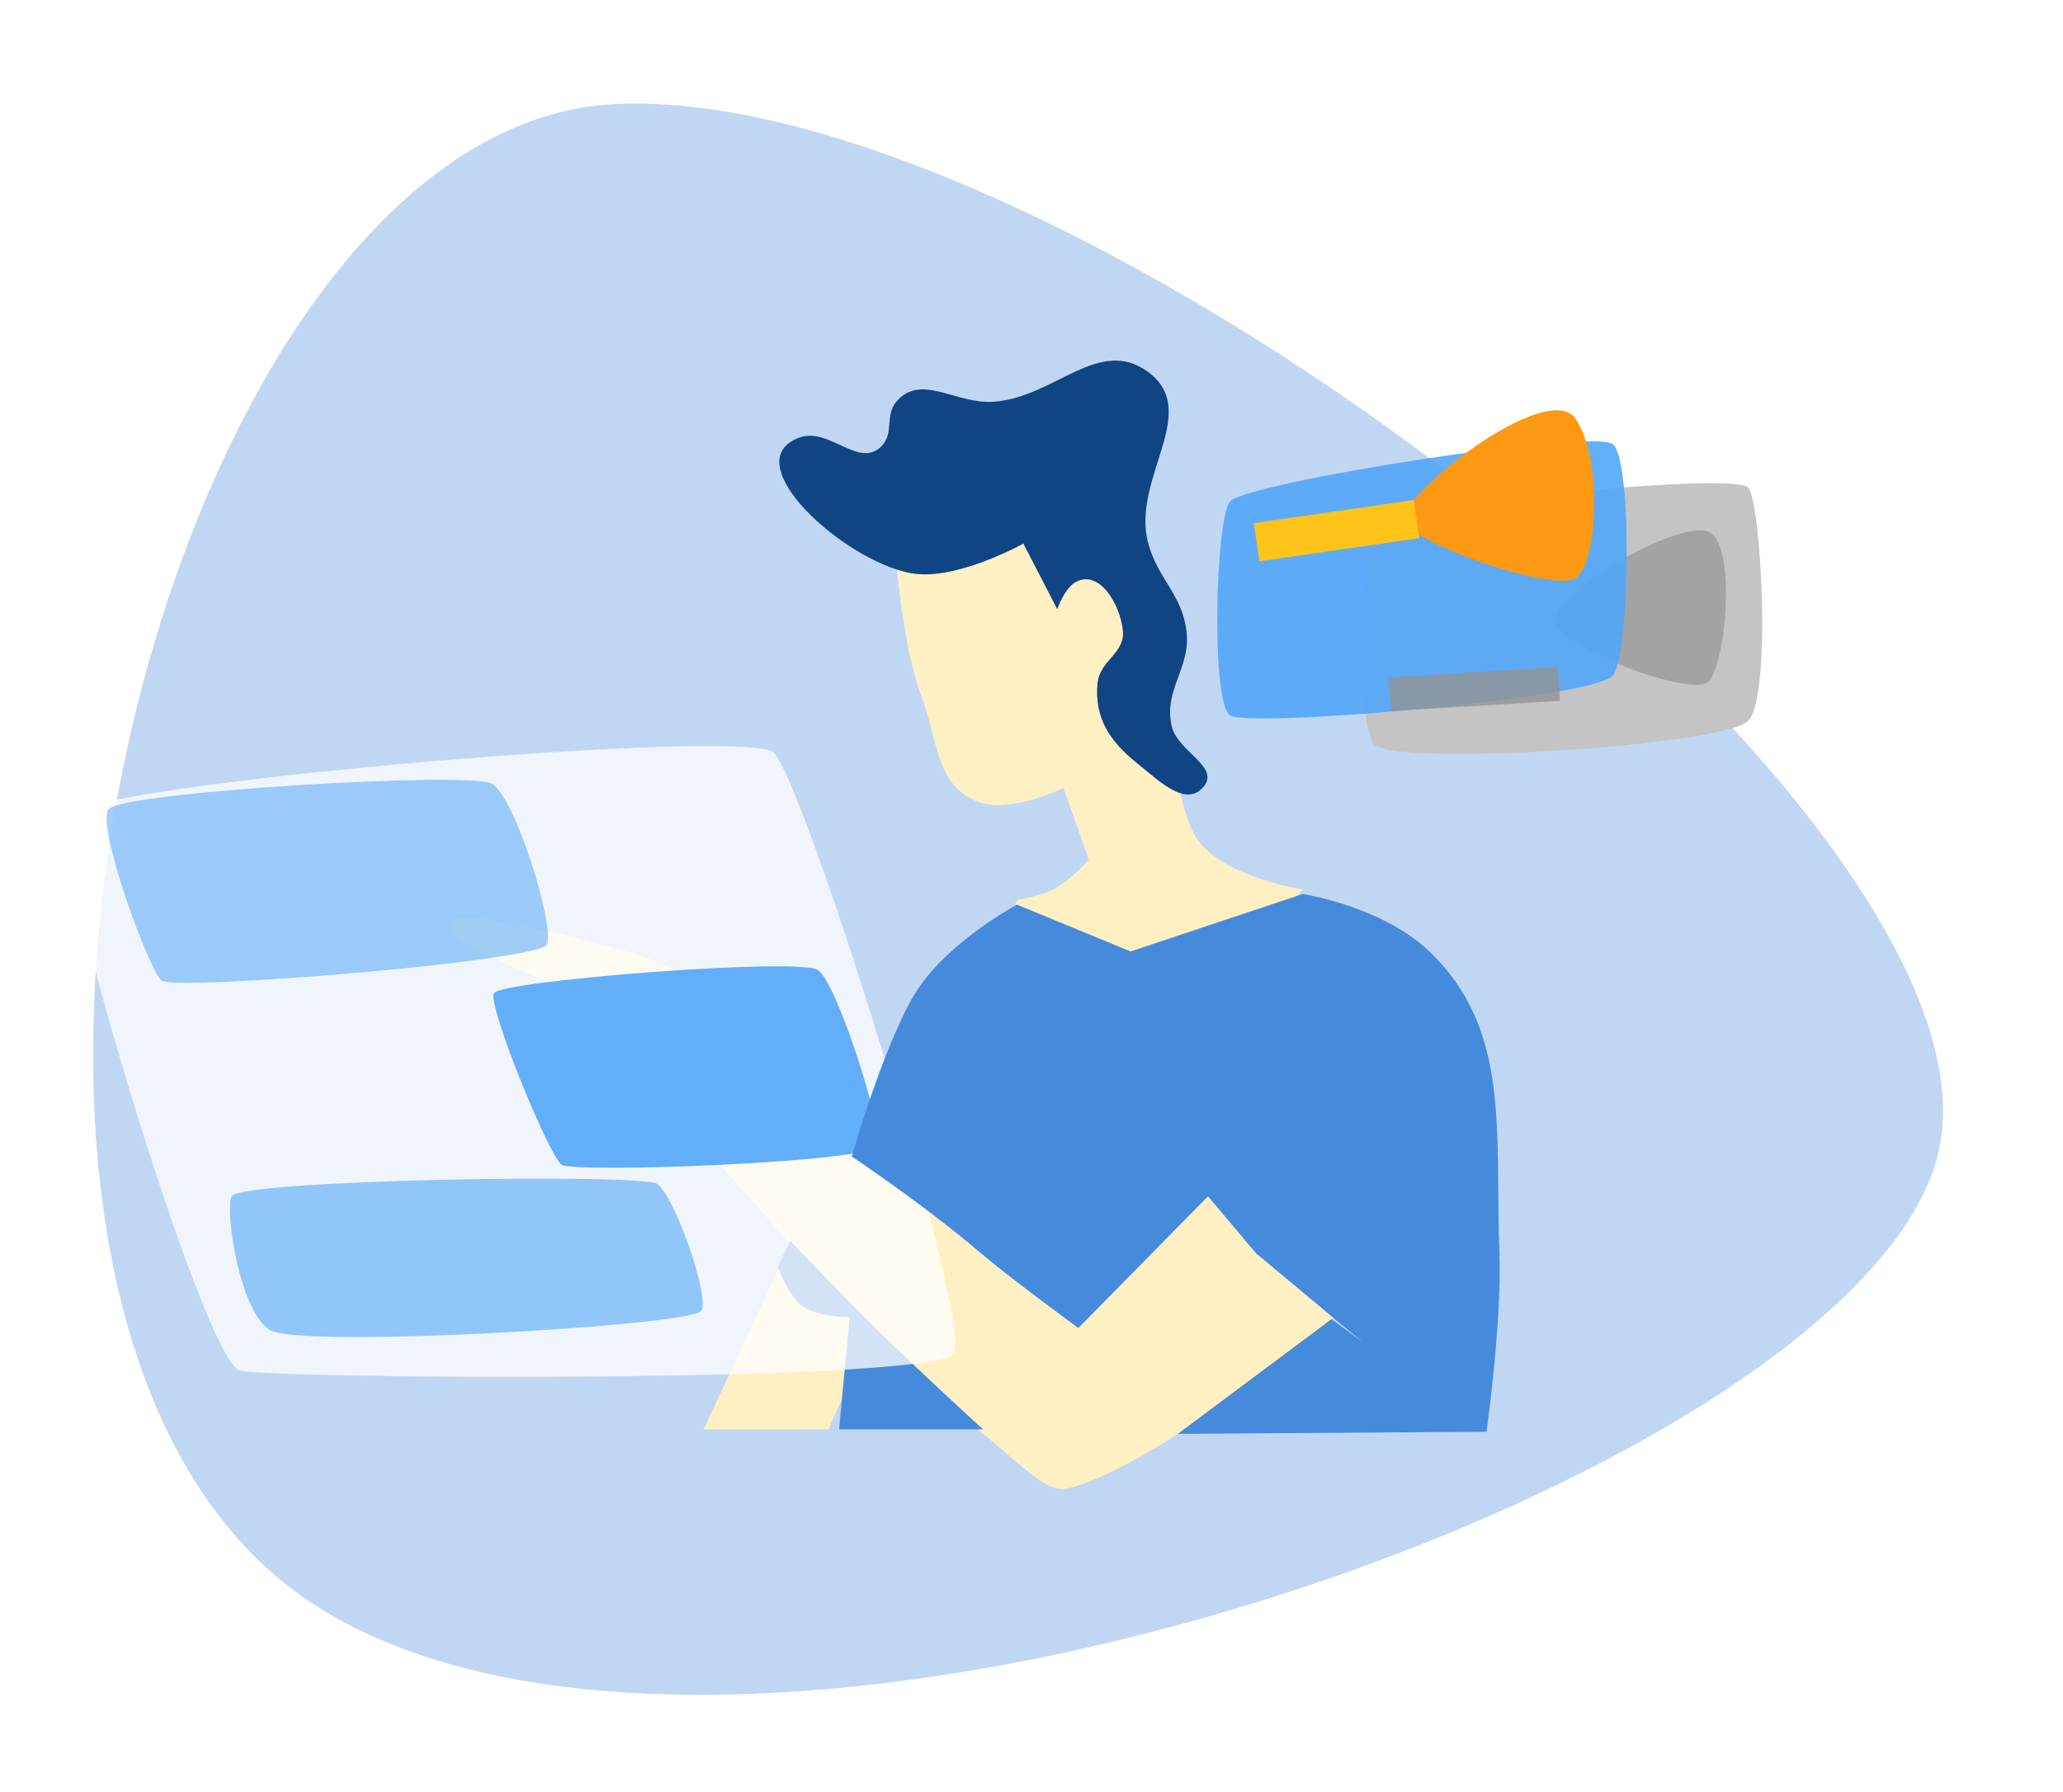 <svg width="921" height="800" viewBox="0 0 921 800" fill="none" xmlns="http://www.w3.org/2000/svg">
<g clip-path="url(#clip0)">
<path d="M122.643 703.316C-47.584 556.79 73.041 57.051 273.981 46.502C474.921 35.953 898.519 362.37 865.642 513.523C832.764 664.677 292.87 849.843 122.643 703.316Z" fill="#C0D7F3"/>
<path d="M369.864 638.241L388.769 595.705L348.123 565.457L314.094 638.241H369.864Z" fill="#FFF0C3"/>
<g filter="url(#filter0_d)">
<path d="M525.833 638.246C544.738 625.962 596.727 585.312 596.727 585.312L599.562 573.969L545.683 524.816L478.57 584.367L410.512 510.637L380.264 514.418L329.221 473.773C329.221 473.773 314.096 445.415 304.644 434.072C295.191 422.729 215.79 407.602 210.119 407.605C204.451 407.608 203.503 408.553 202.559 409.493L202.557 409.495C201.612 410.437 200.666 412.328 202.557 416.112C204.447 419.897 247.929 437.853 247.929 437.853C247.929 437.853 242.257 463.375 247.929 473.773C253.6 484.17 304.644 499.294 304.644 499.294L352.852 553.174C352.852 553.174 401.697 609.085 438.87 638.246C451.767 648.364 464.392 661.881 472.899 662.823C481.406 663.765 506.928 650.531 525.833 638.246Z" fill="#FFF0C3"/>
</g>
<path d="M541.902 432.176C559.579 421.477 581.603 397.201 581.603 397.201C581.603 397.201 545.65 391.581 534.34 374.515C528.148 365.172 525.833 347.103 525.833 347.103L504.092 307.403L511.654 286.607L489.913 248.797L474.789 263.921C474.789 263.921 468.946 247.097 460.61 240.29C442.043 225.128 400.114 250.687 400.114 250.687C400.114 250.687 403.026 288.674 411.457 311.184C418.877 330.994 417.792 351.95 437.924 358.446C451.844 362.938 474.789 351.829 474.789 351.829L486.132 383.968C486.132 383.968 477.328 393.553 470.063 397.201C464.217 400.137 453.994 401.928 453.994 401.928C453.994 401.928 450.623 409.802 450.213 415.161C448.552 436.84 471.253 447.819 492.749 451.081C513.082 454.167 524.307 442.825 541.902 432.176Z" fill="#FFF0C4"/>
<g filter="url(#filter1_d)">
<path d="M523.038 322.015C525.614 333.789 545.053 340.269 537.217 349.427C529.322 358.653 517.41 346.596 507.914 339.029C495.649 329.255 488.474 318.723 489.954 303.11C490.921 292.919 502.424 289.653 501.297 279.478C500.005 267.801 490.979 252.42 480.502 257.737C475.297 260.379 471.995 270.026 471.995 270.026L456.871 240.723C456.871 240.723 426.681 257.582 406.772 253.956C376.594 248.461 327.968 204.272 356.674 193.46C370.217 188.359 383.382 207.551 393.539 197.241C399.274 191.421 394.898 183.646 400.156 177.391C411.082 164.393 426.701 178.619 443.637 177.391C471.004 175.407 490.612 147.799 512.64 164.158C536.646 181.984 504.746 211.883 512.64 240.723C517.005 256.666 527.477 263.093 529.655 279.478C531.87 296.143 519.446 305.592 523.038 322.015Z" fill="#104482"/>
</g>
<path d="M347.179 565.462L352.85 554.119C352.85 554.119 375.607 578.026 390.66 592.874C409.066 611.03 438.868 638.247 438.868 638.247H374.591L379.317 588.148C379.317 588.148 365.318 588.236 358.522 583.422C351.752 578.627 347.179 565.462 347.179 565.462Z" fill="#468ADC"/>
<g filter="url(#filter2_d)">
<path d="M107.087 607.995C123.157 611.775 416.184 613.67 425.637 600.435C435.089 587.199 358.524 343.328 345.29 331.984C332.057 320.64 37.138 346.161 29.576 360.34C22.014 374.519 91.018 604.216 107.087 607.995Z" fill="white" fill-opacity="0.76"/>
</g>
<g filter="url(#filter3_d)">
<path d="M780.568 213.789C786.241 221.349 790.964 306.423 780.568 317.766C770.171 329.109 620.822 338.562 613.258 328.164C605.694 317.766 606.643 245.927 613.258 233.639C619.873 221.351 774.894 206.228 780.568 213.789Z" fill="#C4C4C4"/>
</g>
<path d="M762.611 304.525C770.173 297.908 775.845 243.084 762.611 237.413C749.376 231.742 690.772 265.771 694.553 278.059C698.333 290.346 755.048 311.142 762.611 304.525Z" fill="#939393" fill-opacity="0.65"/>
<g filter="url(#filter4_d)">
<path d="M720.196 297.484C727.758 287.083 728.704 202.01 720.196 194.452C711.687 186.893 555.722 211.462 549.105 219.974C542.488 228.485 540.597 309.776 549.105 315.444C557.613 321.112 712.633 307.885 720.196 297.484Z" fill="#53A7F8" fill-opacity="0.9"/>
</g>
<path d="M703.542 258.081C712.994 251.46 715.831 206.101 703.542 187.187C691.254 168.273 623.196 222.161 626.977 232.559C630.758 242.957 694.09 264.702 703.542 258.081Z" fill="#FE9914"/>
<path opacity="0.9" d="M244.152 421.775C247.932 414.213 229.973 355.604 219.575 349.936C209.178 344.267 54.157 353.718 48.484 361.279C42.813 368.84 66.445 433.119 72.116 437.844C77.787 442.569 240.371 429.337 244.152 421.775Z" fill="#53A7F8" fill-opacity="0.6"/>
<path d="M391.611 511.581C394.447 504.016 373.652 438.8 365.144 433.125C356.637 427.451 223.357 437.852 220.521 443.523C217.685 449.195 245.097 516.304 250.769 520.089C256.441 523.873 388.776 519.146 391.611 511.581Z" fill="#53A7F8" fill-opacity="0.9"/>
<path d="M313.152 585.307C316.933 578.691 300.864 533.319 293.302 528.592C285.74 523.865 106.142 526.7 103.306 534.264C100.47 541.827 107.087 585.308 120.321 593.815C133.555 602.321 309.371 591.923 313.152 585.307Z" fill="#53A7F8" fill-opacity="0.6"/>
<g filter="url(#filter5_d)">
<path d="M638.1 422.834C616.772 402.532 581.602 397.205 581.602 397.205L504.73 422.834L453.993 401.931C453.993 401.931 425.503 417.283 410.877 438.018C396.038 459.056 380.264 514.416 380.264 514.416C380.264 514.416 411.958 535.458 437.924 557.587C451.212 568.911 481.406 590.982 481.406 590.982L539.307 532.188L560.712 557.587L608.462 597.443L594.466 587.004L525.832 638.244L663.621 637.299C663.621 637.299 670.522 588.797 669.384 557.587C667.399 503.159 674.54 457.523 638.1 422.834Z" fill="#468ADC"/>
</g>
<rect width="75.62" height="15.059" transform="matrix(-0.998 0.06 0.06 0.998 695.543 297.915)" fill="#939393" fill-opacity="0.8"/>
<rect width="72.086" height="17.196" transform="matrix(-0.99 0.143 0.143 0.99 631.126 223.278)" fill="#FEC419"/>
</g>
<defs>
<filter id="filter0_d" x="201.466" y="407.605" width="398.097" height="257.265" filterUnits="userSpaceOnUse" color-interpolation-filters="sRGB">
<feFlood flood-opacity="0" result="BackgroundImageFix"/>
<feColorMatrix in="SourceAlpha" type="matrix" values="0 0 0 0 0 0 0 0 0 0 0 0 0 0 0 0 0 0 127 0"/>
<feOffset dy="2"/>
<feColorMatrix type="matrix" values="0 0 0 0 0 0 0 0 0 0 0 0 0 0 0 0 0 0 0.25 0"/>
<feBlend mode="normal" in2="BackgroundImageFix" result="effect1_dropShadow"/>
<feBlend mode="normal" in="SourceGraphic" in2="effect1_dropShadow" result="shape"/>
</filter>
<filter id="filter1_d" x="347.931" y="159" width="191.136" height="195.761" filterUnits="userSpaceOnUse" color-interpolation-filters="sRGB">
<feFlood flood-opacity="0" result="BackgroundImageFix"/>
<feColorMatrix in="SourceAlpha" type="matrix" values="0 0 0 0 0 0 0 0 0 0 0 0 0 0 0 0 0 0 127 0"/>
<feOffset dy="2"/>
<feColorMatrix type="matrix" values="0 0 0 0 0 0 0 0 0 0 0 0 0 0 0 0 0 0 0.25 0"/>
<feBlend mode="normal" in2="BackgroundImageFix" result="effect1_dropShadow"/>
<feBlend mode="normal" in="SourceGraphic" in2="effect1_dropShadow" result="shape"/>
</filter>
<filter id="filter2_d" x="29" y="329.157" width="397.443" height="285.624" filterUnits="userSpaceOnUse" color-interpolation-filters="sRGB">
<feFlood flood-opacity="0" result="BackgroundImageFix"/>
<feColorMatrix in="SourceAlpha" type="matrix" values="0 0 0 0 0 0 0 0 0 0 0 0 0 0 0 0 0 0 127 0"/>
<feOffset dy="4"/>
<feColorMatrix type="matrix" values="0 0 0 0 0 0 0 0 0 0 0 0 0 0 0 0 0 0 0.15 0"/>
<feBlend mode="normal" in2="BackgroundImageFix" result="effect1_dropShadow"/>
<feBlend mode="normal" in="SourceGraphic" in2="effect1_dropShadow" result="shape"/>
</filter>
<filter id="filter3_d" x="607.936" y="211.76" width="178.784" height="124.888" filterUnits="userSpaceOnUse" color-interpolation-filters="sRGB">
<feFlood flood-opacity="0" result="BackgroundImageFix"/>
<feColorMatrix in="SourceAlpha" type="matrix" values="0 0 0 0 0 0 0 0 0 0 0 0 0 0 0 0 0 0 127 0"/>
<feOffset dy="4"/>
<feColorMatrix type="matrix" values="0 0 0 0 0 0 0 0 0 0 0 0 0 0 0 0 0 0 0.15 0"/>
<feBlend mode="normal" in2="BackgroundImageFix" result="effect1_dropShadow"/>
<feBlend mode="normal" in="SourceGraphic" in2="effect1_dropShadow" result="shape"/>
</filter>
<filter id="filter4_d" x="543.411" y="193.027" width="182.816" height="127.777" filterUnits="userSpaceOnUse" color-interpolation-filters="sRGB">
<feFlood flood-opacity="0" result="BackgroundImageFix"/>
<feColorMatrix in="SourceAlpha" type="matrix" values="0 0 0 0 0 0 0 0 0 0 0 0 0 0 0 0 0 0 127 0"/>
<feOffset dy="4"/>
<feColorMatrix type="matrix" values="0 0 0 0 0 0 0 0 0 0 0 0 0 0 0 0 0 0 0.15 0"/>
<feBlend mode="normal" in2="BackgroundImageFix" result="effect1_dropShadow"/>
<feBlend mode="normal" in="SourceGraphic" in2="effect1_dropShadow" result="shape"/>
</filter>
<filter id="filter5_d" x="380.264" y="397.205" width="289.247" height="243.039" filterUnits="userSpaceOnUse" color-interpolation-filters="sRGB">
<feFlood flood-opacity="0" result="BackgroundImageFix"/>
<feColorMatrix in="SourceAlpha" type="matrix" values="0 0 0 0 0 0 0 0 0 0 0 0 0 0 0 0 0 0 127 0"/>
<feOffset dy="2"/>
<feColorMatrix type="matrix" values="0 0 0 0 0 0 0 0 0 0 0 0 0 0 0 0 0 0 0.15 0"/>
<feBlend mode="normal" in2="BackgroundImageFix" result="effect1_dropShadow"/>
<feBlend mode="normal" in="SourceGraphic" in2="effect1_dropShadow" result="shape"/>
</filter>
<clipPath id="clip0">
<rect width="921" height="800" fill="white"/>
</clipPath>
</defs>
</svg>
